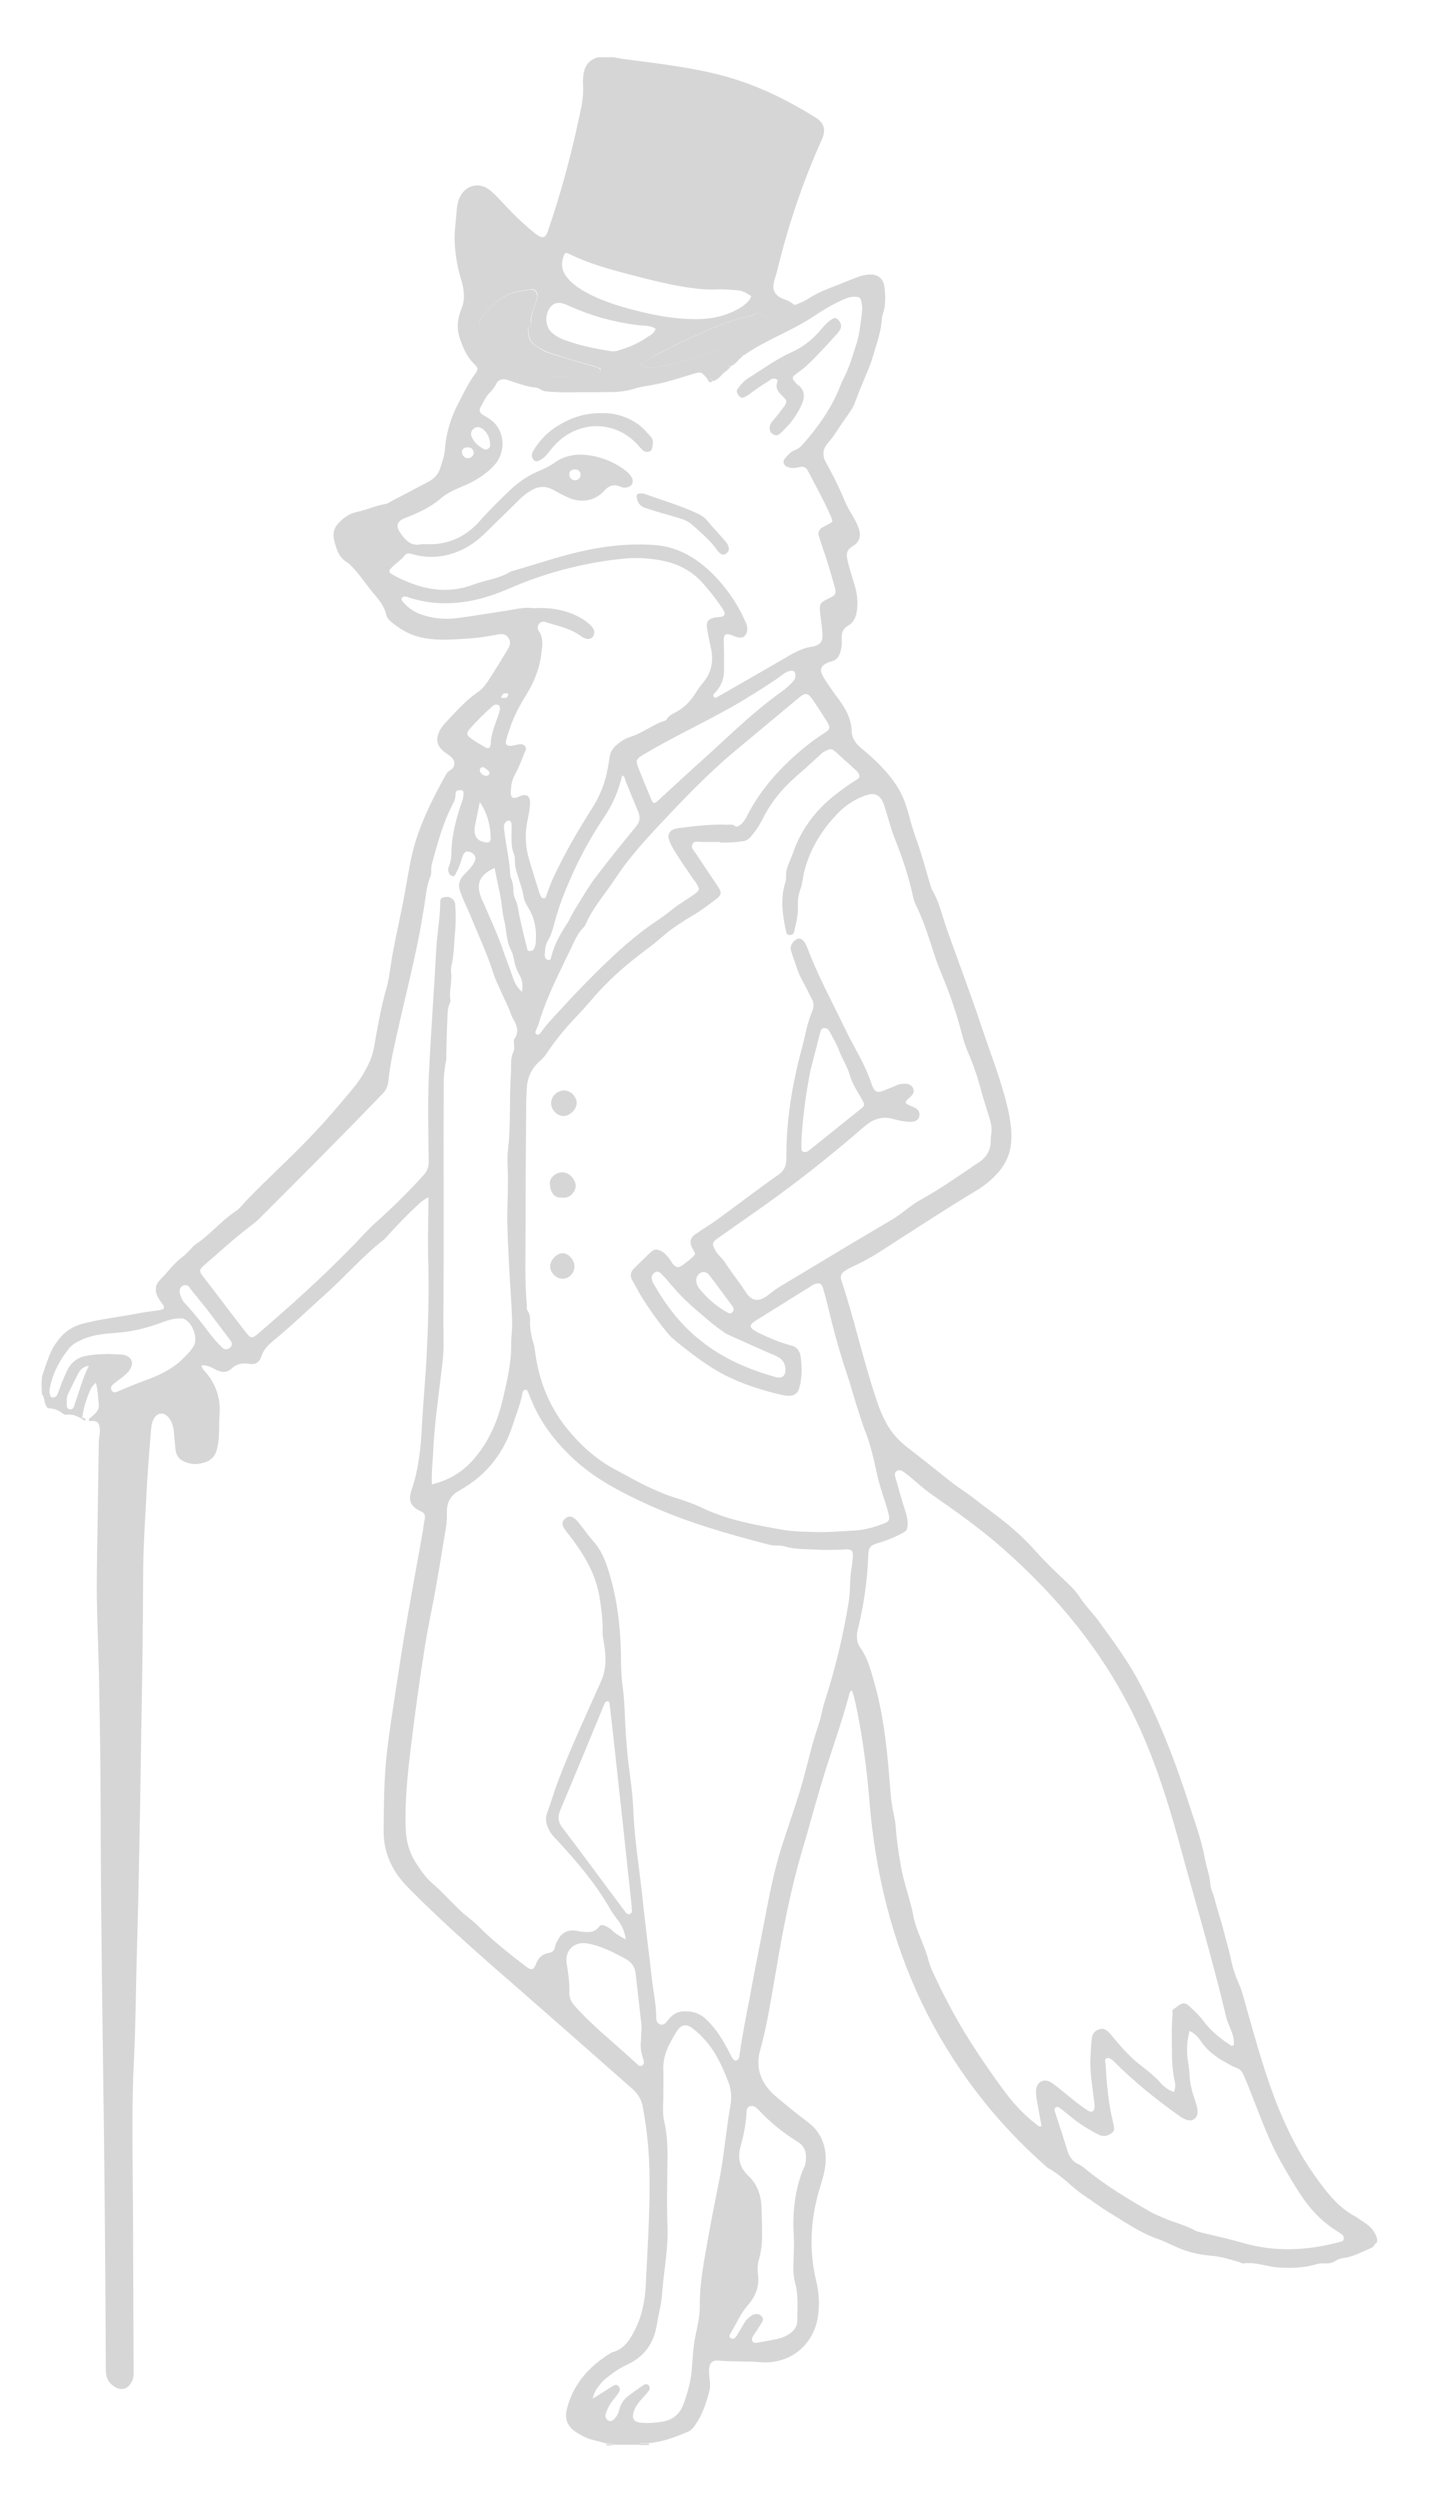 <svg version="1.1" id="Layer_1" xmlns="http://www.w3.org/2000/svg" xmlns:xlink="http://www.w3.org/1999/xlink" x="0px" y="0px" viewBox="0 0 449.2 781.8" style="enable-background:new 0 0 449.2 781.8;" xml:space="preserve">
<style type="text/css">
	.st0{fill:#D6D6D6;}
</style>
<g>
	<path class="st0" d="M25.7,443.7c-1.5-0.8-3.1-1.6-4.9-1.3c-0.3,0.1-0.8-0.1-1.1-0.3c-1.3-1.1-2.7-1.6-4.3-1.7
		c-0.8,0-0.9-0.7-1.2-1.3c-0.4-1-0.3-2.2-1.1-3.1c-0.1-1.9-0.2-3.9,0.1-5.8c0.6-1.8,1.2-3.6,1.9-5.4c0.6-1.7,1.4-3.4,2.5-4.9
		c2-3,4.8-5.1,8.4-6c5-1.3,10-1.9,15.1-2.8c2.9-0.6,5.8-1,8.7-1.4c1.7-0.3,1.9-0.7,0.9-2.1c-0.4-0.5-0.8-1-1.1-1.6
		c-1.2-2-1.2-4.1,0.4-5.7c2.5-2.5,4.5-5.4,7.4-7.5c0.6-0.4,1-1,1.6-1.5c0.7-0.7,1.4-1.6,2.2-2.2c4.6-3,8-7.4,12.5-10.3
		c1.2-0.8,2.2-2.1,3.2-3.2c6.7-7,13.9-13.4,20.6-20.5c4.5-4.7,8.7-9.6,12.8-14.6c2.3-2.7,4.1-5.7,5.5-8.9c1.1-2.6,1.4-5.4,1.9-8.1
		c0.9-4.9,1.8-9.7,3.2-14.5c0.6-2.1,0.9-4.2,1.2-6.3c1.2-8.2,3.3-16.3,4.7-24.4c0.9-5.1,1.7-10.3,3.2-15.2
		c2.3-7.4,5.8-14.2,9.5-20.9c0.3-0.5,0.6-0.9,1.1-1.2c1.8-0.9,2.1-2.9,0.5-4.3c-0.8-0.7-1.7-1.2-2.5-1.9c-1.9-1.7-2.3-3.4-1.3-5.8
		c0.4-1,1-1.8,1.7-2.6c3.4-3.6,6.6-7.4,10.8-10.2c1.5-1.1,2.5-2.7,3.5-4.2c1.8-2.8,3.5-5.6,5.2-8.4c0.2-0.3,0.3-0.6,0.5-0.8
		c0.6-1.1,0.8-2.3,0-3.4c-0.8-1.2-2-1.2-3.2-1c-3.1,0.6-6.3,1.1-9.5,1.3c-5.2,0.3-10.3,0.8-15.5-0.6c-3.3-0.9-6-2.6-8.5-4.7
		c-0.6-0.5-1.2-1.2-1.4-1.9c-0.6-2.8-2.3-4.9-4.1-7c-2.4-2.8-4.4-6.1-7.1-8.7c-0.3-0.3-0.5-0.6-0.9-0.8c-2.8-1.6-3.6-4.3-4.3-7.2
		c-0.5-2,0-3.7,1.3-5.1c1.6-1.8,3.5-3.1,5.8-3.6c3-0.6,5.9-2,9-2.5c0.6-0.1,1.2-0.5,1.7-0.8c3.9-2,7.8-4.1,11.6-6.1
		c2-1,3.3-2.5,3.9-4.6c0.6-1.9,1.3-3.8,1.4-5.8c0.4-5.3,2-10.2,4.5-14.8c1.5-3,3-6,5-8.7c0.9-1.3,0.9-1.8-0.3-2.9
		c-2.2-2.1-3.4-4.8-4.4-7.6c-1.2-3.2-1-6.5,0.3-9.6c1.4-3.3,0.8-6.6-0.2-9.8c-1.2-4-1.8-8.1-1.9-12.3c0-3.1,0.5-6.2,0.7-9.3
		c0.1-0.9,0.3-1.7,0.5-2.6c1.7-5,6.8-6.3,10.6-2.6c2.3,2.1,4.3,4.5,6.5,6.7c2,2,4.2,4,6.4,5.8c0.4,0.4,0.9,0.7,1.3,1
		c1.6,1,2.5,0.7,3.1-1.1c1-2.9,2-5.9,2.9-8.9c3.1-10,5.6-20.1,7.7-30.4c0.4-2.1,0.6-4.3,0.5-6.4c0-0.7-0.1-1.4,0-2.2
		c0.1-3.2,1.3-5.8,4.7-6.7c1.6,0,3.2,0,4.8,0c4.7,0.9,9.5,1.3,14.2,2c8.4,1.2,16.7,2.5,24.8,5.2c8.6,2.8,16.6,6.9,24.3,11.7
		c2.7,1.7,3.2,3.9,1.9,6.8c-5.9,13.1-10.5,26.7-13.9,40.7c-0.3,1.3-0.8,2.6-1.1,3.9c-0.6,2.4,0.3,4.1,2.5,5.1
		c1.2,0.5,2.4,0.8,3.4,1.7c0.5,0.5,1.1,0.3,1.6,0c1.2-0.5,2.4-1,3.4-1.7c3.7-2.4,7.8-3.6,11.8-5.3c2.1-0.8,4.1-1.8,6.4-2.1
		c3.2-0.4,5.2,1,5.5,4.1c0.3,2.7,0.4,5.4-0.5,8.1c-0.1,0.4-0.3,0.8-0.3,1.1c-0.2,4.5-1.8,8.6-3,12.8c-0.7,2.4-1.8,4.6-2.7,6.9
		c-1,2.4-2,4.9-2.9,7.3c-0.7,1.7-1.8,3.2-2.9,4.7c-1.8,2.5-3.3,5.3-5.4,7.6c-1.6,1.9-1.9,3.8-0.6,6.2c2.3,4,4.3,8.2,6.1,12.5
		c0.8,1.9,2,3.6,3,5.5c0.4,0.7,0.7,1.4,1,2.2c1,2.6,0.5,4.6-1.9,6c-1.6,1-1.9,2-1.6,3.8c0.6,2.9,1.6,5.7,2.4,8.5
		c0.7,2.4,1,4.8,0.7,7.3c-0.2,2.2-0.9,4.1-2.9,5.2c-1.6,1-2,2.3-1.9,4.1c0.1,1.4,0,2.7-0.4,4c-0.4,1.5-1.2,2.6-2.7,3
		c-0.2,0.1-0.5,0.1-0.7,0.2c-2.9,1.1-3.4,2.4-1.7,5.1c1.5,2.4,3.1,4.6,4.8,6.9c2.1,2.9,3.7,5.9,3.8,9.6c0.1,2.4,1.4,4.1,3.3,5.6
		c4.3,3.6,8.3,7.4,11.3,12.3c2,3.3,2.9,6.9,3.9,10.5c0.4,1.6,1,3.2,1.5,4.8c1.9,5.1,3.2,10.3,4.8,15.5c0.1,0.3,0.2,0.6,0.3,0.9
		c2.4,3.9,3.3,8.5,4.8,12.7c3.6,10,7.3,19.9,10.7,30c2.9,8.8,6.4,17.4,8.4,26.4c0.7,3.3,1.2,6.6,0.9,10c-0.3,3.6-1.7,6.6-4,9.3
		c-2.1,2.4-4.5,4.3-7.2,5.9c-10.3,6.2-20.4,12.9-30.6,19.4c-2.4,1.5-5,2.9-7.6,4.1c-0.9,0.4-1.9,0.9-2.7,1.5c-1.1,0.7-1.4,1.6-1,2.9
		c4,12,6.7,24.5,10.7,36.5c0.9,2.9,2,5.7,3.5,8.4c1.7,3,4,5.5,6.8,7.6c4.3,3.3,8.5,6.7,12.8,10.1c2.7,2.2,5.8,4,8.5,6.2
		c2.6,2.1,5.4,4,8,6.1c3.7,2.9,7.2,6.1,10.3,9.6c3.3,3.7,6.9,7.1,10.5,10.5c1.4,1.3,2.7,2.8,3.7,4.4c1.8,2.7,4.2,5,6.1,7.7
		c4.6,6.3,9.2,12.6,12.8,19.6c3.8,7.2,7,14.7,9.9,22.3c1.7,4.5,3.3,9.1,4.8,13.7c1.9,6,4.2,11.9,5.3,18.1c0.5,2.7,1.5,5.2,1.7,7.9
		c0.1,1.6,0.9,3,1.3,4.6c0.9,3.5,2.1,7,3,10.5c0.6,2.5,1.4,4.9,1.9,7.4c0.6,2.9,1.4,5.8,2.6,8.4c1.2,2.7,1.8,5.4,2.6,8.2
		c3,10.5,5.9,21.1,10,31.2c3,7.3,6.5,14.2,11.1,20.7c3.6,5.1,7.3,10.1,13,13.1c0.6,0.3,1,0.7,1.6,1.1c2.3,1.4,4.4,3,5.1,5.9
		c0,0.3,0,0.6,0,1c-0.8,0.3-0.9,1.3-1.7,1.7c-2.2,0.9-4.4,2.1-6.8,2.8c-1.5,0.4-3.2,0.4-4.5,1.3c-1.1,0.7-2.2,0.9-3.4,0.8
		c-0.8-0.1-1.6,0-2.4,0.2c-3.9,1.2-7.8,1.3-11.8,1.1c-3.7-0.2-7.3-1.8-11.1-1.3c-0.4,0.1-0.9-0.2-1.4-0.4c-2.9-0.8-5.8-1.8-8.8-2
		c-3.7-0.3-7.2-1.1-10.6-2.6c-1.9-0.8-3.8-1.8-5.7-2.5c-5.7-1.9-10.5-5.3-15.6-8.4c-2.7-1.6-5.1-3.5-7.7-5.2
		c-4.1-2.7-7.2-6.5-11.6-8.8c-16.7-14.6-29.9-31.9-39.5-51.9c-9.4-19.8-14.4-40.7-16.2-62.4c-0.7-8.8-1.8-17.5-3.4-26.1
		c-0.6-3-1.1-6-2.1-8.9c-0.8,0.4-0.8,1-0.9,1.5c-2.6,9.6-6.1,19-8.9,28.5c-2,6.7-3.8,13.5-5.8,20.2c-3.6,12.2-6,24.7-8.1,37.2
		c-1.5,8.4-2.7,16.8-5,25.1c-1.6,5.7,0.3,10.5,4.8,14.4c3.3,2.8,6.6,5.5,10.1,8.1c3.6,2.7,5.4,6.4,5.6,10.9c0.1,3.1-0.7,6-1.6,8.9
		c-3.1,9.8-3.8,19.7-1.4,29.8c0.9,3.6,1.1,7.3,0.6,10.9c-1.2,9.2-8.8,15.3-17.9,14.6c-4.4-0.4-8.8-0.1-13.2-0.5
		c-2-0.2-2.9,0.8-3,2.9c0,1,0.1,2.1,0.2,3.1c0.1,1,0.2,2.1,0,3.1c-1,3.9-2.2,7.7-4.5,11c-0.6,0.9-1.3,1.7-2.2,2.1
		c-4,1.7-8,3.2-12.3,3.6c-1.1,0.2-2.3-0.4-3.2,0.5c-2.4,0-4.8,0-7.2,0c-1,0.1-1.9-0.6-2.9-0.4c-1.4-0.4-2.8-0.7-4.2-1.1
		c-1.7-0.4-3.3-1.2-4.8-2.1c-3.5-2.2-4.3-4.6-3.1-8.6c2.2-7.4,7.1-12.6,13.5-16.5c0.1-0.1,0.3-0.2,0.4-0.2c3.9-1,5.7-4.2,7.3-7.4
		c2.1-4.3,3-9,3.2-13.7c0.6-12.5,1.5-24.9,1.1-37.4c-0.2-6.1-0.9-12.1-2-18.1c-0.4-2.3-1.5-4.2-3.2-5.7c-11.3-10-22.7-20-34-29.9
		c-12.4-10.8-24.9-21.6-36.4-33.3c-4.8-4.9-7.6-10.7-7.5-17.8c0.1-8.3,0.1-16.6,1.1-24.9c0.7-5.9,1.6-11.7,2.5-17.6
		c1.3-8.5,2.6-17.1,4.1-25.5c1.5-8.6,3.1-17.1,4.6-25.7c0.2-1.3,0.3-2.5,0.6-3.8c0.2-1.1-0.3-1.8-1.3-2.2c-3.1-1.5-4-3.2-2.9-6.5
		c2.3-6.7,3-13.7,3.3-20.7c0.4-6.8,1-13.5,1.4-20.3c0.5-9.6,0.8-19.2,0.6-28.8c-0.2-6.2-0.1-12.3,0-18.5c0-1,0-2,0-3.4
		c-1.4,0.7-2.4,1.5-3.3,2.4c-3.4,3.1-6.6,6.5-9.7,9.9c-0.2,0.2-0.4,0.5-0.6,0.7c-6.4,4.9-11.8,11.1-17.7,16.5
		c-5.9,5.3-11.6,10.8-17.7,15.8c-1.4,1.2-2.6,2.5-3.2,4.4c-0.6,1.9-1.8,2.7-3.9,2.4c-2.1-0.3-3.8-0.1-5.5,1.5
		c-1.5,1.4-3.4,1.2-5.1,0.2c-1.3-0.7-2.7-1.4-4.3-1.2c0.2,1.1,1,1.7,1.6,2.4c3,3.7,4.4,7.9,4.1,12.7c-0.3,3.5,0.1,7-0.7,10.5
		c-0.6,2.7-1.7,4.4-5.5,5.1c-1.5,0.3-3,0.1-4.5-0.5c-1.9-0.7-2.9-2-3.1-3.9c-0.2-1.7-0.3-3.5-0.5-5.3c-0.1-1.6-0.5-3.2-1.5-4.5
		c-1.5-2.1-3.8-1.9-4.9,0.4c-0.6,1.2-0.7,2.5-0.8,3.7c-0.5,6.6-1.1,13.2-1.4,19.9c-0.4,7.5-0.9,15-1,22.5c-0.1,11-0.1,21.9-0.3,32.9
		c-0.5,28.3-0.8,56.6-1.6,84.9c-0.4,12.1-0.4,24.3-1,36.4c-0.8,15.5-0.4,31-0.3,46.5c0.1,16.9,0.1,33.9,0.2,50.8
		c0,1.2,0,2.4-0.7,3.5c-1.3,2.4-3.6,2.7-5.8,1c-1.7-1.3-2.2-2.9-2.2-5c-0.1-25.1-0.3-50.2-0.6-75.3c-0.4-31.1-0.9-62.2-1-93.3
		c0-15.5-0.2-31-0.5-46.5c-0.2-11.6-0.9-23.2-0.7-34.8c0.2-13.3,0.4-26.7,0.6-40c0-1.5,0.5-3,0.3-4.5c-0.2-1.9-0.9-2.4-3.1-2.2
		c-0.5-0.4-0.4-0.6,0.1-1c1.3-1.1,2.9-2.2,2.7-4.2c-0.2-2.2-0.3-4.4-0.9-6.8c-0.9,0.7-1.4,1.5-1.8,2.3C27,437.6,26,440.5,25.7,443.7
		z M221.2,118.4c-1.8-2.2-1.9-2.2-4.6-1.4c-4,1.2-7.9,2.5-12,3.3c-2.1,0.4-4.3,0.6-6.3,1.3c-2.3,0.7-4.7,1-7.1,1
		c-4.6,0.1-9.1,0-13.7,0.1c-2.2,0-4.5-0.1-6.7-0.3c-1.3-0.1-2.1-1.1-3.2-1.2c-2.3-0.2-4.4-0.9-6.5-1.6c-0.9-0.3-1.8-0.6-2.7-0.9
		c-1.4-0.3-2.6,0.1-3.2,1.4c-0.6,1.2-1.4,2.1-2.3,3c-1.1,1.3-1.8,2.8-2.6,4.3c-0.5,1-0.2,1.7,0.7,2.3c0.9,0.6,2,1.1,2.8,1.8
		c4.2,3.3,4.5,9.9,0.9,13.9c-2.9,3.2-6.5,5.3-10.5,6.9c-2.4,1-4.7,2.1-6.6,3.8c-3.2,2.7-7,4.4-10.9,5.9c-2.5,1-3,2.4-1.5,4.6
		c1.6,2.3,3.3,4.3,6.6,3.6c0.5-0.1,1.1,0,1.7,0c6.7,0.2,12.2-2.3,16.7-7.4c2.9-3.3,6.1-6.4,9.2-9.4c2.5-2.4,5.3-4.4,8.5-5.8
		c2-0.9,3.9-1.7,5.7-3c2.7-1.9,5.8-2.6,9.1-2.4c4.7,0.4,9,2,12.8,4.8c0.8,0.6,1.6,1.4,2.1,2.3c0.8,1.4,0.1,2.8-1.4,3.1
		c-0.7,0.2-1.5,0.1-2.1-0.2c-2.1-0.9-3.6-0.4-5.1,1.3c-2.8,3.1-7.1,3.9-11,2.2c-1.7-0.7-3.3-1.6-4.9-2.5c-2.4-1.3-4.7-1.2-7,0.2
		c-1.5,0.9-2.9,2-4.1,3.3c-3.4,3.3-6.7,6.6-10.1,9.9c-2.5,2.4-5.2,4.5-8.5,5.8c-4.8,2-9.7,2.3-14.7,0.8c-0.8-0.2-1.5-0.2-2,0.4
		c-1.2,1.5-2.9,2.6-4.2,3.9c-1,1-0.9,1.5,0.3,2.2c1.9,1.1,4,2,6.1,2.8c6.4,2.4,12.8,2.7,19.2,0.3c3.9-1.5,8.1-1.8,11.7-4.1
		c7.1-2,14-4.4,21.2-6.1c7.7-1.8,15.4-2.7,23.3-2.2c8.8,0.5,15.5,5.3,21,11.6c3.3,3.8,6,8,8,12.7c0.6,1.3,0.7,2.6-0.1,3.9
		c-0.7,1-2,1-3.7,0.3c-0.1-0.1-0.3-0.1-0.4-0.2c-2.1-0.8-2.8-0.4-2.7,1.9c0.1,3,0.1,5.9,0.1,8.9c0,2.6-0.8,4.8-2.5,6.8
		c-0.4,0.4-1.2,0.9-0.7,1.6c0.5,0.7,1.1,0,1.7-0.3c0.1-0.1,0.3-0.2,0.4-0.2c6.4-3.7,12.7-7.3,19.1-11c3.1-1.8,6.1-3.8,9.8-4.2
		c0.3,0,0.6-0.2,0.9-0.3c1.5-0.5,2.1-1.5,2.1-3.1c-0.1-2.2-0.4-4.4-0.7-6.7c-0.4-3.2-0.2-3.6,2.7-5c2.2-1,2.4-1.5,1.7-3.9
		c-1.1-3.9-2.2-7.8-3.6-11.7c-0.4-1.2-0.8-2.4-1.2-3.7c-0.4-1.2-0.1-2.2,1.1-2.9c0.6-0.3,1.1-0.6,1.7-0.9c1.6-0.8,1.6-0.8,0.9-2.5
		c-2.1-4.9-4.8-9.6-7.2-14.3c-0.6-1.2-1.6-1.4-2.8-1.1c-1.1,0.3-2.2,0.4-3.3,0c-1.5-0.4-2-1.8-0.9-2.9c0.8-0.9,1.6-2,2.9-2.4
		c1-0.4,1.8-1,2.5-1.8c4.9-5.6,9.2-11.6,11.9-18.7c0.3-0.8,0.7-1.6,1.1-2.4c1.8-3.5,2.8-7.3,4-11c0.8-2.6,1-5.3,1.4-8
		c0.2-1.4,0.3-2.9,0-4.3c-0.3-1.6-0.7-1.8-2.3-1.8c-1.5,0-2.8,0.6-4.1,1.2c-3,1.4-5.9,3.1-8.7,5c-6.9,4.6-14.9,7.3-21.7,12.1
		c-1-0.1-1.6,0.2-1.5,1.3c-0.7,0.8-1.4,1.5-2.3,2c-1.9,0.2-2.1,0.4-2.5,2.2c-1,1-1.9,2.2-3.3,2.6C222.5,118.6,222,118.2,221.2,118.4
		z M225.1,263.5c0-0.1,0-0.1,0-0.2c-1.8,0-3.7,0-5.5,0c-1.1,0-2.4-0.5-3,0.7c-0.6,1.1,0.4,1.9,1,2.8c2.2,3.3,4.4,6.6,6.7,10
		c1.6,2.4,1.6,3-0.7,4.7c-2.3,1.7-4.6,3.5-7.1,4.9c-1.7,1-3.4,2.1-5,3.2c-3.2,2.1-5.9,4.9-9,7.1c-5.4,4-10.5,8.3-15.1,13.3
		c-2.3,2.5-4.4,5.1-6.7,7.5c-3.6,3.7-6.8,7.6-9.7,11.9c-0.5,0.8-1.1,1.5-1.9,2.2c-2.6,2.2-4.1,5.1-4.3,8.5c-0.1,1.7-0.2,3.4-0.2,5
		c-0.1,13.2-0.2,26.4-0.2,39.6c0,7.8-0.3,15.7,0.4,23.5c0,0.6-0.1,1.3,0.2,1.6c1,1.4,0.8,2.9,0.8,4.4c0.1,1.9,0.4,3.8,1,5.6
		c0.3,0.8,0.4,1.5,0.5,2.3c1.1,9,4.1,17.1,9.8,24.3c4.5,5.6,9.6,10.2,16,13.5c3.1,1.6,6.1,3.4,9.3,4.9c2.6,1.2,5.2,2.4,8,3.3
		c3.2,1,6.5,2.1,9.6,3.6c7.9,3.7,16.4,5.2,24.9,6.7c3.5,0.6,7.1,0.6,10.7,0.7c4,0.1,8-0.3,12-0.5c3.2-0.2,6.1-1.1,9-2.2
		c1.5-0.6,1.8-1.2,1.4-2.8c-0.3-1.4-0.8-2.8-1.2-4.1c-0.9-2.9-1.9-5.8-2.5-8.7c-1-4.6-2-9.2-3.8-13.6c-0.8-2.1-1.4-4.2-2.1-6.3
		c-1.2-3.5-2.1-7.2-3.3-10.7c-2.5-7.4-4.5-14.8-6.3-22.4c-0.4-1.7-0.9-3.4-1.4-5.1c-0.4-1.3-1.1-1.6-2.4-1.2
		c-0.4,0.1-0.9,0.4-1.3,0.7c-5.6,3.5-11.1,6.9-16.7,10.4c-0.5,0.3-1.1,0.7-1.6,1.1c-0.8,0.7-0.7,1.4,0.1,2c0.5,0.4,1.1,0.7,1.6,1
		c3.3,1.6,6.7,3.1,10.2,4c1.9,0.4,2.8,1.7,3.1,3.2c0.5,3.4,0.6,6.9-0.4,10.2c-0.5,1.7-1.6,2.4-3.4,2.4c-0.7,0-1.4-0.2-2.1-0.3
		c-6.1-1.4-12-3.3-17.6-6.1c-5.5-2.8-10.2-6.5-15-10.3c-0.9-0.8-2-1.6-2.8-2.6c-2.9-3.5-5.6-7.2-8-11c-1.2-1.9-2.2-3.9-3.3-5.8
		c-0.8-1.4-0.6-2.6,0.5-3.7c1.6-1.6,3.2-3.2,4.8-4.7c1.5-1.5,2.4-1.6,4.2-0.5c0.8,0.5,1.4,1.3,2,2c0.4,0.6,0.8,1.2,1.2,1.8
		c1,1.1,1.7,1.3,2.9,0.4c1-0.7,1.9-1.4,2.8-2.2c1.5-1.3,1.5-1.3,0.4-3.1c-1-1.8-0.7-3.4,1-4.5c2.3-1.6,4.7-3,7-4.7
		c6.2-4.5,12.4-9.3,18.7-13.7c2.1-1.4,2.7-3,2.7-5.4c-0.1-9.2,1.1-18.3,3.1-27.3c0.8-3.8,2-7.6,2.8-11.4c0.5-2.4,1.2-4.8,2.1-7
		c0.6-1.4,0.7-2.6,0-3.9c-1-1.9-1.9-3.9-3-5.8c-1.6-2.9-2.4-6.1-3.5-9.2c-0.6-1.5,0.4-3.2,1.9-3.9c1-0.4,2,0.3,2.8,2
		c0.1,0.1,0.1,0.3,0.2,0.4c3.3,8.9,7.9,17.3,12,25.8c2.8,5.9,6.5,11.4,8.4,17.7c0,0.1,0.1,0.1,0.1,0.2c0.9,1.8,1.5,2.1,3.4,1.4
		c1.5-0.6,3-1.2,4.4-1.8c0.8-0.4,1.7-0.4,2.6-0.4c1.1,0.1,2,0.5,2.4,1.6c0.4,1.1-0.2,1.8-0.9,2.5c-2.1,1.8-2,2,0.5,3
		c1.7,0.6,2.5,1.6,2.3,2.9c-0.2,1.4-1.3,2-3.3,1.9c-1.7-0.1-3.3-0.4-4.9-0.9c-2.9-0.8-5.5-0.2-7.9,1.5c-0.8,0.6-1.5,1.2-2.2,1.8
		c-9.7,8.4-19.7,16.3-30.1,23.7c-4.8,3.4-9.7,6.8-14.5,10.2c-2,1.4-2.1,1.9-0.8,4.1c0.7,1.3,1.9,2.1,2.7,3.3
		c2.1,3.3,4.6,6.3,6.7,9.6c1.8,2.8,4,3.1,6.7,1.1c1.2-0.9,2.4-1.9,3.7-2.7c6.8-4.1,13.5-8.1,20.3-12.2c5-3,10-5.9,15-8.9
		c3.1-1.8,5.7-4.4,8.8-6.1c6.5-3.6,12.4-7.8,18.5-11.9c2.4-1.6,3.7-3.9,3.6-6.8c0-0.7,0.1-1.4,0.2-2.1c0.2-1.5,0-2.9-0.4-4.3
		c-0.9-3-1.9-5.9-2.7-8.9c-1.1-4.1-2.4-8.1-4.1-12c-0.9-2.1-1.6-4.2-2.1-6.3c-1.2-4.6-2.6-9-4.3-13.5c-1.4-3.7-3.1-7.4-4.3-11.2
		c-1.7-5.3-3.4-10.7-5.9-15.7c-0.3-0.6-0.4-1.2-0.6-1.8c-1.3-6.1-3.2-12-5.5-17.8c-1.5-3.6-2.4-7.4-3.6-11.1c-1.1-3.2-2.7-4.3-6-3.1
		c-3,1.1-5.6,2.7-7.9,4.9c-5.4,5.4-9.4,11.7-11.2,19.2c-0.4,1.7-0.5,3.5-1.1,5.1c-0.7,1.9-0.9,3.7-0.8,5.6c0.1,2.7-0.6,5.2-1.2,7.8
		c-0.2,0.8-0.7,1-1.4,1c-0.7,0-0.9-0.4-1.1-1c-1.1-5.2-1.9-10.4-0.2-15.6c0.2-0.5,0.2-1.1,0.2-1.7c-0.1-1.4,0.3-2.7,0.8-4
		c0.5-1.3,1.1-2.5,1.5-3.8c2.5-7,6.8-12.7,12.6-17.4c2.3-1.8,4.7-3.6,7.2-5.1c1.1-0.6,1-1.3,0.4-2.2c-0.3-0.4-0.7-0.8-1.2-1.2
		c-1.8-1.7-3.7-3.3-5.5-5c-1.6-1.4-1.7-1.4-3.6-0.5c-0.7,0.3-1.2,0.8-1.7,1.3c-2.6,2.4-5.2,4.7-7.8,7c-4.2,3.7-7.6,8-10.1,13
		c-1,2-2.2,3.8-3.7,5.5c-0.8,0.9-1.7,1.4-2.9,1.4C229.7,263.5,227.4,263.5,225.1,263.5z M195.8,606.5c-0.4-2.2-1-3.8-2-5.3
		c-1.1-1.5-2.2-2.9-3.1-4.5c-4.5-7.8-10.3-14.6-16.4-21.2c-0.9-0.9-1.8-1.8-2.4-3c-1-1.8-1.5-3.6-0.7-5.7c1.1-3,2-6.1,3.1-9.1
		c4.1-10.9,9-21.3,13.7-31.9c1.8-4,1.6-8,0.9-12.1c-0.2-1.1-0.4-2.2-0.4-3.3c0.1-3.8-0.4-7.5-1-11.2c-0.6-3.5-1.8-6.8-3.4-9.9
		c-1.9-3.7-4.3-7.1-6.9-10.3c-1.6-2-1.6-3.2-0.3-4.2c1.2-1,2.5-0.6,4,1.2c1.7,2.1,3.1,4.2,4.9,6.2c2.1,2.4,3.3,5.2,4.3,8.2
		c2.7,8.2,3.8,16.6,4.1,25.2c0.1,4,0,8,0.6,12c0.3,2.4,0.5,4.8,0.6,7.2c0.2,5.3,0.5,10.5,1.1,15.8c0.6,5.1,1.4,10.1,1.6,15.2
		c0.3,8.7,1.7,17.3,2.7,26c0.9,9,2.1,17.9,3.1,26.9c0.5,4.2,1.4,8.4,1.4,12.6c0,0.9,0.5,1.5,1.3,1.8c0.8,0.2,1.4-0.2,1.9-0.8
		c0.3-0.4,0.6-0.8,0.9-1.1c1.1-1.3,2.5-2.1,4.1-2.2c2.6-0.2,5.1,0.4,7.1,2.2c3.3,3,5.6,6.8,7.6,10.7c0.3,0.6,0.6,1.3,1,1.9
		c0.7,0.9,1.7,0.7,2-0.4c0.1-0.4,0.1-0.8,0.2-1.2c0.8-5.8,2-11.7,3.1-17.4c1.1-6.1,2.3-12.2,3.5-18.3c1.9-9.5,3.4-19,6.3-28.3
		c1.8-5.7,3.8-11.4,5.6-17.1c2.3-7.2,3.7-14.7,6.2-21.9c0.8-2.3,1.1-4.8,1.9-7.2c3.3-10.2,5.8-20.6,7.5-31.2c0.6-3.5,0.2-7,0.9-10.5
		c0.2-1.2,0.3-2.4,0.4-3.6c0-1.9-0.4-2.2-2.3-2.2c-0.4,0-0.8,0.1-1.2,0.1c-2.5,0-5.1,0.2-7.6,0c-3.4-0.2-6.8,0-10.2-1
		c-1.5-0.5-3.2-0.1-4.7-0.5c-13.2-3.4-26.2-7.1-38.6-12.8c-7.4-3.4-14.6-7.1-20.9-12.4c-6.6-5.7-11.9-12.2-15.2-20.3
		c-0.3-0.7-0.5-1.3-0.8-2c-0.2-0.4-0.3-1-0.9-1c-0.7,0-0.9,0.7-1,1.2c-0.6,3.4-2,6.6-3,9.8c-2.9,9-8.4,15.9-16.7,20.5
		c-2.7,1.5-3.9,3.6-3.9,6.6c0,1.7,0,3.4-0.3,5c-1.1,6.7-2.2,13.4-3.4,20.1c-1,5.5-2.2,11-3.1,16.5c-1.7,10.7-3.2,21.5-4.5,32.3
		c-1,8.3-1.9,16.7-1.6,25.1c0.1,4.1,1.2,7.9,3.5,11.3c1.4,2.1,2.9,4.3,4.8,5.9c3,2.6,5.6,5.5,8.4,8.2c1.9,1.9,4.1,3.3,6,5.2
		c4.6,4.7,9.8,8.7,15,12.7c1.7,1.3,2.3,1.1,3.1-0.9c0.7-1.9,2-3.1,4-3.4c1.1-0.2,1.7-0.7,1.9-1.8c0.1-0.7,0.4-1.4,0.8-2
		c1.2-2.6,3.3-3.6,6.1-3.1c0.6,0.1,1.3,0.3,1.9,0.3c1.9,0.2,3.7,0.2,5-1.6c0.4-0.6,0.9-0.5,1.5-0.4c0.8,0.2,1.4,0.7,2.1,1.1
		C192,604.3,193.6,605.4,195.8,606.5z M367.2,654.2c0.6-1.3,0.5-2.5,0.2-3.6c-0.6-2.9-0.8-5.9-0.8-8.8c0-3.9-0.2-7.8,0.2-11.7
		c0.1-0.7-0.4-1.4,0.4-1.9c0.7-0.4,1.3-1,2-1.4c1.2-0.7,2.2-0.1,3,0.7c1.4,1.4,2.9,2.7,4.1,4.3c2.2,3,5,5.4,8.1,7.4
		c0.4,0.3,0.8,0.8,1.5,0.4c0.3-1.6-0.2-3.2-0.8-4.7c-0.5-1.3-1.2-2.7-1.5-4c-4.4-18.6-9.9-36.8-14.9-55.3c-3.3-12-7-23.7-12.1-35
		c-9.9-21.9-24.6-40.2-42.6-56.1c-7.2-6.4-15-11.9-22.9-17.4c-2.8-2-5.2-4.4-8-6.5c-0.8-0.6-1.7-1.2-2.6-0.6
		c-0.9,0.6-0.5,1.7-0.3,2.4c0.7,2.4,1.4,4.9,2.1,7.3c0.7,2.4,1.8,4.7,1.6,7.4c-0.1,1-0.3,1.6-1.2,2.1c-2.5,1.4-5.2,2.5-7.9,3.3
		c-2.6,0.8-3.1,1.3-3.2,4c-0.3,7.9-1.4,15.6-3.3,23.2c-0.5,2.1-0.3,4,0.9,5.7c2.2,3.1,3.1,6.6,4.1,10.1c2.8,9.6,4,19.4,4.8,29.3
		c0.4,4.2,0.5,8.5,1.5,12.6c0.3,1.3,0.5,2.7,0.6,4c0.3,4.1,0.9,8.1,1.6,12.1c0.9,5.3,2.9,10.3,3.9,15.6c0.9,4.8,3.5,9.1,4.7,13.8
		c0.5,1.8,1.2,3.5,2,5.1c3.3,7,6.9,13.8,11.1,20.4c3.5,5.5,7.2,10.9,11.1,16.1c2.8,3.7,6,7.1,9.7,9.9c0.4,0.3,0.7,0.9,1.5,0.4
		c-0.5-2.5-0.9-5.1-1.4-7.7c-0.2-1.2-0.4-2.4-0.3-3.6c0.3-2.5,2.4-3.6,4.5-2.4c0.7,0.4,1.3,0.9,2,1.4c1.9,1.5,3.8,3.1,5.8,4.7
		c1.3,1,2.5,1.9,3.9,2.8c1.3,0.8,2.1,0.2,2.1-1.3c0-0.7-0.1-1.4-0.2-2.1c-0.5-4.3-1.3-8.5-1.1-12.9c0.1-2,0.2-4,0.4-6
		c0.1-1.4,0.8-2.6,2.3-3.1c1.5-0.5,2.5,0.3,3.4,1.3c0.7,0.8,1.4,1.6,2,2.4c2.4,2.8,4.9,5.5,7.8,7.7c1.9,1.4,3.6,2.9,5.3,4.5
		C363.6,652.2,365.2,653.5,367.2,654.2z M135.1,464.2c5.4-1.3,9.7-4,13.1-7.9c4.7-5.4,7.5-11.9,9.1-18.8c1.3-5.7,2.7-11.3,2.6-17.2
		c0-2.4,0.4-4.8,0.3-7.2c-0.2-6.1-0.7-12.1-1-18.2c-0.2-5.2-0.6-10.4-0.5-15.5c0.1-4.8,0.3-9.6,0.1-14.4c-0.1-2.1-0.1-4.1,0.2-6.2
		c0.8-7.6,0.3-15.2,0.8-22.8c0.2-2.4-0.3-4.9,0.9-7.3c0.3-0.5,0.1-1.3,0.1-1.9c0-0.6-0.2-1.5,0.1-1.9c1.7-2.4,0.7-4.4-0.5-6.5
		c-0.5-0.8-0.7-1.8-1.1-2.7c-0.5-1.2-1.1-2.5-1.7-3.7c-1.2-2.8-2.6-5.4-3.5-8.3c-1.9-5.9-4.6-11.6-6.9-17.3c-1-2.4-2.2-4.7-3.1-7.2
		c-0.9-2.2-0.6-4,1.1-5.7c1.2-1.2,2.4-2.4,3.2-3.9c0.7-1.3,0.2-2.5-1.2-3.1c-1.3-0.5-1.9-0.2-2.5,1.3c-0.6,1.7-1,3.4-1.9,4.9
		c-0.3,0.6-0.5,1.6-1.5,1.2c-0.7-0.3-1.1-1.1-1.1-2c0-0.5,0.2-0.9,0.4-1.4c0.4-1.2,0.6-2.5,0.6-3.8c0.1-5.7,1.6-11.2,3.5-16.5
		c0.2-0.6,0.2-1.3,0.3-1.9c0-0.6,0-1.2-0.8-1.2c-0.8,0-1.7,0-1.7,1.2c0,1.3-0.4,2.4-1,3.4c-3,5.9-4.7,12.2-6.4,18.5
		c-0.2,0.7-0.2,1.4-0.2,2.1c0,0.6,0,1.3-0.3,1.9c-1.3,3.1-1.4,6.5-2,9.8c-0.6,3.4-1.1,6.7-1.8,10.1c-1.9,9.3-4.2,18.5-6.3,27.8
		c-1.2,5.4-2.5,10.8-3,16.2c-0.2,1.6-0.7,2.8-1.8,3.9C107,355.2,94.1,368.1,81.2,381c-0.9,0.9-1.8,1.6-2.7,2.3
		c-5.2,3.9-9.9,8.3-14.8,12.5c-1.4,1.2-1.4,1.8-0.3,3.2c4.5,5.8,8.9,11.7,13.4,17.5c1.6,2.1,2.1,2.2,4,0.5
		c9.9-8.5,19.6-17.2,28.7-26.5c2.6-2.6,5-5.4,7.7-7.9c5.3-4.7,10.4-9.7,15.2-15c1.3-1.4,1.8-2.9,1.7-4.7c-0.1-8.5-0.3-17,0-25.4
		c0.6-13.8,1.7-27.6,2.4-41.4c0.3-4.6,1.2-9.2,1.2-13.8c0-0.5-0.1-1.1,0.6-1.5c1.8-0.9,4,0.1,4.1,2.1c0.2,2.7,0.2,5.4,0,8.1
		c-0.4,3.7-0.3,7.5-1.2,11.1c-0.1,0.6-0.2,1.3-0.1,1.9c0.4,3-0.7,5.9-0.2,8.8c0.1,0.4-0.1,0.8-0.3,1.1c-0.4,1.1-0.6,2.3-0.6,3.5
		c-0.2,4.1-0.3,8.3-0.4,12.4c0,0.7,0.1,1.5-0.1,2.1c-0.5,2.4-0.7,4.7-0.7,7.1c-0.1,24,0.1,48-0.1,72c-0.1,4.8,0.3,9.6-0.2,14.4
		c-1,8.8-2.3,17.6-2.9,26.4C135.5,456.2,134.9,460,135.1,464.2z M166.9,190.2c4.6-0.3,8.9,0.3,12.9,2.1c2,0.9,3.8,2,5.3,3.6
		c1,1.1,1,2.5,0.3,3.3c-0.9,0.9-1.9,0.7-2.9,0.2c-0.3-0.1-0.6-0.3-0.8-0.5c-3.2-2.4-7.1-3.1-10.8-4.3c-0.8-0.3-1.6-0.3-2.2,0.4
		c-0.7,0.8-0.6,1.7-0.1,2.4c1.4,2,1.1,4.3,0.8,6.5c-0.5,4.8-2.2,9.3-4.8,13.4c-1.9,3.1-3.6,6.2-4.8,9.6c-0.5,1.4-1,2.8-1.4,4.3
		c-0.5,1.6,0.1,2.2,1.8,2c0.5-0.1,0.9-0.2,1.4-0.3c0.9-0.2,1.8-0.4,2.5,0.3c0.8,0.8,0.3,1.6-0.1,2.4c-0.9,2.2-1.7,4.5-2.9,6.6
		c-0.9,1.6-1.2,3.2-1.3,4.9c-0.2,2.4,0.5,2.9,2.6,2c0.1-0.1,0.3-0.1,0.4-0.2c1.9-0.7,3,0,3,2c0,1.9-0.4,3.8-0.8,5.7
		c-0.8,3.8-0.7,7.6,0.3,11.4c1,3.5,2.1,7,3.2,10.5c0.1,0.5,0.3,0.9,0.5,1.4c0.2,0.5,0.5,1.1,1.2,1c0.6-0.1,0.6-0.6,0.8-1.1
		c0.6-1.6,1.1-3.2,1.8-4.7c3.6-7.9,8-15.4,12.7-22.8c1.8-2.9,3.1-5.9,4-9.2c0.5-2.1,0.9-4.2,1.2-6.4c0.2-1.5,0.9-2.5,1.9-3.5
		c1.4-1.3,3-2.3,4.7-2.8c3.8-1.2,6.8-3.8,10.6-5c0.2-0.1,0.5-0.2,0.6-0.4c0.7-1.3,2-1.8,3.1-2.4c2.6-1.4,4.5-3.5,6-5.9
		c0.7-1.1,1.5-2.3,2.4-3.3c2.7-3.3,3.3-7,2.3-11.1c-0.4-1.9-0.8-3.8-1.1-5.6c-0.4-2.2,0.2-3.1,2.4-3.6c0.6-0.1,1.3-0.1,1.9-0.2
		c1.2-0.2,1.4-0.8,0.9-1.9c-0.2-0.5-0.6-1-0.9-1.4c-1.7-2.6-3.7-5-5.8-7.4c-2.7-3-6-5-9.8-6.2c-5.2-1.5-10.6-1.8-15.9-1.2
		c-11.6,1.3-22.9,4.2-33.7,8.8c-4.1,1.8-8.2,3.3-12.6,4.2c-6.6,1.3-13.2,1.2-19.6-0.9c-0.4-0.1-0.7-0.3-1.1-0.3
		c-0.5-0.1-1-0.1-1.3,0.4c-0.3,0.5,0.1,0.9,0.4,1.3c1.5,1.7,3.3,3,5.5,3.8c3.7,1.3,7.5,1.7,11.3,1.2c4.7-0.6,9.3-1.4,14-2.1
		C160.2,190.8,163.6,189.7,166.9,190.2z M372.1,635.1c-0.7,2.8-0.9,5.3-0.7,7.8c0.2,2.1,0.7,4.1,0.7,6.1c0.1,1.9,0.5,3.8,1,5.6
		c0.5,1.8,1.4,3.6,1.5,5.5c0.2,2.3-1.6,3.6-3.7,2.7c-0.7-0.3-1.4-0.7-2.1-1.2c-7.2-5.1-14-10.6-20.2-16.8c-0.3-0.3-0.6-0.6-0.9-0.8
		c-0.5-0.3-1-0.6-1.6-0.3c-0.6,0.3-0.4,1-0.3,1.5c0.4,6.4,0.9,12.7,2.5,19c0.5,2.1,0.2,2.6-1.7,3.5c-1.4,0.6-2.5,0.1-3.6-0.5
		c-2.3-1.2-4.6-2.6-6.7-4.2c-1.5-1.2-3-2.4-4.5-3.6c-0.5-0.4-0.9-0.7-1.5-0.4c-0.7,0.4-0.4,1.1-0.2,1.7c1.3,3.9,2.6,7.9,3.8,11.8
		c0.6,2,1.7,3.6,3.7,4.4c0.5,0.2,0.9,0.6,1.4,0.9c6.4,5.4,13.6,9.7,20.9,13.9c1.2,0.7,2.6,1.2,3.9,1.8c3.3,1.5,6.8,2.2,10,4
		c0.5,0.3,1.2,0.4,1.8,0.6c4.6,1.1,9.1,2.1,13.6,3.4c9.9,2.8,19.9,2.3,29.8-0.4c0.5-0.1,1.2-0.2,1.3-0.8c0.2-0.8-0.2-1.4-0.9-1.8
		c-0.6-0.4-1.2-0.9-1.8-1.2c-4.3-2.8-7.8-6.5-10.7-10.9c-2.2-3.3-4.2-6.8-6.2-10.3c-4.8-8.5-7.7-17.9-11.5-26.8
		c-0.5-1.2-1.2-2.2-2.3-2.6c-1.2-0.4-2.2-1-3.2-1.6c-3-1.6-5.8-3.6-7.8-6.4C375.1,637.5,374.1,636,372.1,635.1z M185.4,750.1
		c1.3-0.8,2.2-1.4,3.2-2c1-0.6,2-1.3,3-1.9c0.6-0.4,1.2-0.6,1.8-0.1c0.5,0.5,0.7,1.3,0.2,2c-0.5,0.8-1.1,1.6-1.7,2.3
		c-1.1,1.3-1.9,2.8-2.4,4.4c-0.3,0.9,0,1.6,0.7,2.1c0.8,0.5,1.5,0.1,2.1-0.6c0.7-0.8,1.2-1.7,1.4-2.7c0.4-1.7,1.3-3.1,2.6-4.2
		c1.6-1.2,3.2-2.3,4.9-3.5c0.6-0.4,1.2-0.5,1.7,0c0.5,0.6,0.4,1.2,0,1.8c-0.6,0.8-1.2,1.5-1.9,2.2c-1.2,1.3-2.3,2.7-2.8,4.4
		c-0.6,2,0.1,3.1,2.2,3.3c2.2,0.2,4.5,0.1,6.7-0.3c3.4-0.5,5.6-2.4,6.8-5.7c1-2.9,1.9-5.8,2.3-8.8c0.5-4.2,0.5-8.5,1.4-12.6
		c0.6-2.9,1.3-5.8,1.3-8.8c-0.1-7.7,1.5-15.1,2.8-22.6c1.1-6.2,2.4-12.4,3.6-18.6c1.3-7.2,1.9-14.6,3.2-21.8
		c0.4-2.3,0.3-4.6-0.5-6.9c-1.2-3.2-2.5-6.2-4.2-9.1c-1.8-3-4.1-5.7-6.9-7.9c-2.1-1.8-3.9-1.5-5.3,0.9c-0.7,1.1-1.3,2.2-1.9,3.3
		c-1.6,2.9-2.4,5.9-2.2,9.2c0.1,2.1,0,4.3,0,6.5c0.1,2.9-0.4,5.8,0.2,8.6c0.8,3.5,1.1,6.9,1.1,10.5c0,7.5-0.3,15,0,22.5
		c0.3,7.2-1.2,14.3-1.7,21.4c-0.2,3.2-1.1,6.3-1.6,9.4c-0.9,5.9-3.9,10.2-9.4,12.7c-2.8,1.3-5.2,3.1-7.5,5.1
		C187.3,746.1,185.9,747.6,185.4,750.1z M209.1,262c-0.2-1.5,0.9-2.8,3-3c5.2-0.7,10.3-1.3,15.5-1.1c0.8,0,1.6-0.2,2.3,0.4
		c0.5,0.4,0.9,0.1,1.3-0.1c1-0.6,1.6-1.5,2.2-2.5c2.7-5.5,6.4-10.5,10.6-14.9c4.2-4.4,8.8-8.3,13.9-11.6c1.9-1.2,1.9-1.7,0.7-3.7
		c-1.4-2.2-2.8-4.4-4.3-6.6c-1.6-2.3-2.3-2.4-4.4-0.7c-6.8,5.7-13.6,11.3-20.4,17c-8.8,7.4-16.6,15.7-24.4,24
		c-4.6,5-9.1,10.1-12.8,15.8c-3.1,4.7-7,9-9.2,14.3c-0.1,0.2-0.3,0.4-0.4,0.6c-1.7,1.5-2.6,3.6-3.6,5.6c-1,2.2-2.1,4.3-3.1,6.5
		c-2.9,5.9-5.6,11.8-7.5,18.1c-0.2,0.8-0.6,1.5-0.9,2.2c-0.2,0.5-0.2,1,0.4,1.2c0.4,0.2,0.8-0.1,1-0.4c0.9-1.1,1.7-2.3,2.7-3.4
		c2.7-3,5.4-5.9,8.1-8.8c8.1-8.3,16.1-16.6,25.9-23.1c1.6-1.1,3.1-2.2,4.6-3.4c2.2-1.8,4.8-3.2,7.1-4.9c1.4-1,1.5-1.5,0.6-3
		c-0.3-0.5-0.6-0.9-1-1.4c-2.3-3.4-4.8-6.8-6.8-10.4C209.8,263.9,209.3,263,209.1,262z M252.1,674.7c0.1-2.2-0.8-3.9-2.7-5
		c-4.5-2.8-8.6-6.1-12.2-10c-0.8-0.8-1.6-1.4-2.7-1c-1,0.4-1,1.4-1,2.3c-0.2,3.5-0.9,6.8-1.8,10.1c-1,3.5-0.5,6.5,2.3,9.2
		c2.8,2.6,4.1,6.1,4.2,9.9c0.1,2.9,0.2,5.7,0.2,8.6c0,2.5-0.2,4.9-0.9,7.4c-0.5,1.6-0.6,3.3-0.4,5c0.5,3.8-0.7,6.9-3.2,9.7
		c-2.3,2.7-3.7,6-5.5,9c-0.3,0.4-0.3,0.9,0.2,1.3c0.4,0.3,1,0.2,1.3-0.1c0.3-0.3,0.6-0.7,0.8-1.1c0.7-1.2,1.5-2.5,2.2-3.7
		c0.6-1,1.4-1.7,2.4-2.3c1-0.5,2-0.6,2.9,0.3c0.9,0.9,0.3,1.7-0.2,2.5c-0.8,1.3-1.6,2.5-2.5,3.8c-0.3,0.5-0.4,1.1-0.1,1.6
		c0.4,0.5,1,0.5,1.5,0.4c1.6-0.3,3.3-0.6,4.9-0.9c1.7-0.3,3.3-0.7,4.7-1.6c1.7-1,2.9-2.4,2.9-4.4c0-3.8,0.4-7.7-0.6-11.5
		c-0.5-1.9-0.7-3.8-0.6-5.7c0-3,0.3-6.1,0.1-9.1c-0.4-7.1,0.2-14,2.8-20.7C251.8,677.4,252.2,676.1,252.1,674.7z M197.5,595.2
		C197.5,595.2,197.5,595.1,197.5,595.2c-0.9-8.4-1.8-16.8-2.7-25.2c-1.1-9.8-2.1-19.5-3.2-29.3c-0.3-2.6-0.6-5.2-0.9-7.8
		c0-0.4-0.1-0.8-0.6-0.9c-0.4,0-0.7,0.2-0.9,0.6c-0.1,0.3-0.3,0.6-0.4,0.9c-4.5,10.9-9,21.8-13.6,32.7c-0.8,2-0.6,3.6,0.7,5.3
		c6.4,8.4,12.6,16.9,18.9,25.3c0.2,0.3,0.4,0.5,0.6,0.8c0.4,0.6,0.9,1.3,1.7,0.9c0.7-0.3,0.6-1,0.5-1.7
		C197.6,596.3,197.6,595.7,197.5,595.2z M200.7,633.7c-0.6-5.2-1.2-11-1.9-16.8c-0.2-1.8-1.3-3.3-2.9-4.2c-3.8-2.1-7.6-4.1-11.9-4.9
		c-4.3-0.9-7.5,2.1-6.7,6.4c0.5,3,0.9,6,0.8,9c0,1.6,0.6,2.9,1.7,4.1c5.9,6.6,13,12.1,19.4,18.1c0.5,0.5,1.1,0.9,1.7,0.5
		c0.6-0.4,0.6-1.1,0.4-1.7c-0.5-1.5-0.9-3.1-0.9-4.7C200.5,637.8,200.6,636,200.7,633.7z M235,92.6c-1.4-0.9-2.7-1.7-4.2-1.8
		c-2.2-0.2-4.5-0.4-6.7-0.3c-2.2,0.1-4.5,0-6.7-0.3c-5-0.6-9.9-1.7-14.8-2.9c-8.4-2.2-16.9-4.1-24.8-8c-0.8-0.4-1.2-0.1-1.4,0.6
		c-1.1,2.6-0.6,5,1.2,7.1c1.3,1.6,3,2.8,4.8,3.9c3.9,2.3,8.1,3.8,12.4,5.1c7.7,2.2,15.5,3.9,23.6,3.8c5.1-0.1,9.8-1.3,14-4.1
		C233.4,94.9,234.5,94.1,235,92.6z M248.8,211.5c0.1-1.5-0.6-2.1-2.1-1.6c-1.5,0.5-2.6,1.7-4,2.6c-4.7,3.1-9.4,6.1-14.2,8.8
		c-9.1,5.1-18.6,9.5-27.6,14.9c-1.8,1.1-2.1,1.7-1.3,3.7c1.3,3.3,2.7,6.7,4.1,10c0.6,1.5,0.9,1.6,2.2,0.4c4.7-4.3,9.3-8.6,14-12.8
		c7-6.3,13.7-12.9,21.2-18.7c2.3-1.8,4.8-3.3,6.8-5.5C248.3,212.8,248.8,212.3,248.8,211.5z M33.5,423.4c1.5,0.1,3,0.1,4.5,0.2
		c0.2,0,0.5,0,0.7,0.1c2.4,0.5,3.3,2.4,2,4.5c-0.7,1.1-1.7,1.9-2.7,2.7c-0.8,0.6-1.7,1.2-2.5,1.9c-0.7,0.6-1.1,1.3-0.5,2.1
		c0.5,0.8,1.2,0.5,1.9,0.2c2.7-1.1,5.4-2.3,8.2-3.3c4.5-1.6,8.8-3.6,12.3-7.1c1.2-1.2,2.4-2.4,3.2-3.8c1.5-2.4-0.5-7.6-3.2-8.5
		c-0.4-0.2-0.9-0.1-1.4-0.1c-1.7,0-3.3,0.5-4.9,1.1c-4.8,1.8-9.7,3.1-14.9,3.4c-3.7,0.3-7.3,0.6-10.7,2.2c-1.6,0.7-3,1.5-4.1,2.9
		c-2.7,3.5-4.8,7.3-5.7,11.7c-0.2,0.8-0.3,1.6-0.1,2.4c0.1,0.5,0.2,1,0.8,1c0.5,0.1,0.9-0.1,1.3-0.5c0.3-0.4,0.4-0.9,0.6-1.3
		c0.8-2.2,1.6-4.3,2.6-6.4c1.3-2.8,3.5-4.5,6.6-4.9C29.7,423.5,31.6,423.5,33.5,423.4z M174.4,117.8c1.6,0.3,3.2-0.4,4.7-0.4
		c2.7,0,5.3-0.9,8-1.1c0.4,0,0.8-0.2,0.8-0.7c0-0.4-0.3-0.5-0.6-0.6c-0.4-0.1-0.8-0.3-1.1-0.4c-3.7-1.1-7.5-2.1-11.2-3.3
		c-1.8-0.6-3.7-1-5.4-2c-1.9-1.1-3.9-2.1-4.2-4.8c-0.1-1-0.4-1.9,0.4-2.7c0.4-0.4,0.4-0.9,0.4-1.3c-0.1-1.6,0.4-3,0.9-4.4
		c0.4-1.1,0.8-2.1,1-3.2c0.3-1.6-0.8-2.8-2.4-2.4c-1.5,0.3-3,0.4-4.4,0.8c-4.4,1.1-7.3,4.1-10.1,7.3c-0.9,1-1.6,2.3-1.2,3.8
		c0.7,3,1.5,5.9,4.2,7.8c4.2,3,8.7,5.3,13.8,6.1c0.5,0.1,1,0.2,1.4,0.4C170.9,117.7,172.6,118,174.4,117.8z M250.7,356.8
		c0,0.8,0,1.6,0,2.4c0,1,0.7,1.2,1.5,1c0.4-0.1,0.9-0.4,1.2-0.7c5.4-4.3,10.8-8.7,16.2-13c0.7-0.6,0.9-1.1,0.4-2
		c-1.4-2.7-3.3-5.2-4.1-8.1c-0.8-2.8-2.4-5.2-3.4-7.8c-0.8-2.2-2-4.1-3.1-6.2c-0.3-0.6-0.9-0.9-1.6-0.9c-0.8,0-1,0.6-1.2,1.3
		c-1,3.9-2,7.7-3,11.6C252.1,341.8,251.1,349.3,250.7,356.8z M194.6,242.5c-1,4.5-2.8,8.8-5.4,12.7c-3.8,5.7-7.2,11.6-10,17.9
		c-2.3,5.1-4.4,10.2-5.8,15.7c-0.5,1.9-1.1,3.9-2.1,5.5c-0.8,1.4-0.8,2.9-0.9,4.4c0,0.7,0.3,1.3,1,1.5c1,0.2,0.9-0.7,1.1-1.2
		c0.9-3.6,2.7-6.8,4.7-9.9c1-1.5,1.7-3.2,2.7-4.8c2-3.2,3.8-6.4,6-9.4c4.2-5.6,8.7-11.1,13.1-16.5c1.1-1.4,1.4-2.7,0.7-4.4
		c-1.4-3.3-2.7-6.6-4.1-10C195.5,243.4,195.4,242.8,194.6,242.5z M245.7,428.2c-0.1-2.2-1.2-3.4-3-4.2c-4.7-2-9.3-4.1-14-6.2
		c-0.7-0.3-1.4-0.6-2.1-1.1c-3-2-5.7-4.4-8.4-6.7c-3.3-2.8-6.3-5.8-9.1-9.2c-0.6-0.8-1.4-1.6-2.1-2.3c-0.6-0.6-1.2-1.2-2.1-0.6
		c-1,0.6-1.2,1.5-0.9,2.5c0.1,0.5,0.3,0.9,0.6,1.3c3.9,6.8,8.5,12.8,14.8,17.7c6.9,5.5,14.7,8.8,23.1,11.2
		C244.7,431.2,245.7,430.3,245.7,428.2z M205.1,102.8c-1.7-1.1-3.6-0.9-5.4-1.1c-7.5-0.9-14.7-2.9-21.6-6c-0.8-0.4-1.6-0.7-2.5-0.9
		c-1.1-0.2-2.1,0-2.9,0.7c-2.3,2-2.4,6.3-0.2,8.4c1.5,1.4,3.3,2.2,5.2,2.8c4.3,1.5,8.8,2.4,13.3,3.1c0.7,0.1,1.4,0.1,2.1-0.1
		c3.5-1,6.8-2.4,9.7-4.5C203.8,104.7,204.7,104,205.1,102.8z M200.2,114c2.1,0.9,3.3,1.1,4.7,0.9c2.6-0.5,5.3-1,7.9-1.7
		c9.4-2.4,18.2-6.1,25.9-12.2c0.5-0.4,1.3-0.7,1.1-1.4c-0.1-0.7-0.9-1-1.6-1.3c-0.7-0.3-1.7-0.4-2.3,0c-1.3,0.9-2.9,0.8-4.3,1.2
		c-4.9,1.3-9.5,3.5-14.2,5.5c-4.3,1.8-8.4,4.1-12.6,6.2C203.4,112,202,113,200.2,114z M163.3,310.2c0.3-2.2,0.1-3.8-0.8-5.3
		c-0.9-1.6-1.5-3.3-1.8-5.2c-0.2-0.9-0.4-1.7-0.8-2.5c-1.6-2.9-1.4-6.3-2.2-9.5c-0.6-2.4-0.7-5-1.2-7.6c-0.6-2.9-1.2-5.7-1.8-8.7
		c-4.8,2.3-5.9,5-4.1,9.5c0.1,0.4,0.3,0.7,0.5,1.1c2,4.7,4.2,9.3,5.9,14.1c1,3.1,2.3,6.1,3.3,9.2
		C160.9,307.2,161.7,308.7,163.3,310.2z M160,261.2c0-1.2,0.1-2.4,0-3.6c-0.1-1-1-1.3-1.7-0.6c-0.8,0.7-0.7,1.5-0.6,2.4
		c0.5,4.7,1.7,9.4,1.9,14.2c0,0.3,0.1,0.6,0.2,0.9c0.6,1.3,0.8,2.7,0.8,4.2c0,0.8,0.2,1.6,0.5,2.3c0.9,1.8,1,3.7,1.4,5.5
		c0.7,3.3,1.5,6.5,2.3,9.8c0.1,0.5,0.2,1,0.7,1.1c0.7,0.1,1.3-0.2,1.6-0.8c0.3-0.6,0.5-1.4,0.5-2.1c0.3-3.7-0.3-7.1-2.2-10.4
		c-0.6-1-1.3-2.1-1.5-3.2c-0.5-3.4-2-6.5-2.7-9.9c-0.3-1.3,0.1-2.6-0.4-3.8C160,265.4,160,263.3,160,261.2z M58,401.9
		c-1.1-0.1-2,1-1.8,2.3c0.3,1.2,0.7,2.3,1.5,3.2c2.8,3,5.4,6.2,7.8,9.5c1.2,1.6,2.6,3.1,4,4.5c0.7,0.7,1.6,0.7,2.4,0.1
		c0.8-0.7,0.8-1.5,0.2-2.3c-0.3-0.4-0.6-0.8-0.9-1.2c-2.2-2.9-4.3-5.7-6.5-8.6c-1.7-2.1-3.4-4.2-5.1-6.3
		C59.3,402.5,58.9,401.9,58,401.9z M156.4,221.5c-0.1-0.4-0.1-0.9-0.5-1c-0.6-0.3-1.2-0.2-1.8,0.3c-2.6,2.3-5,4.7-7.3,7.3
		c-1,1.2-0.8,1.8,0.5,2.8c1.4,1,2.8,1.8,4.3,2.7c1.1,0.7,1.8,0.4,1.9-1c0.1-3.2,1.4-6,2.4-9C156.1,222.8,156.4,222.2,156.4,221.5z
		 M217.8,400.3c0,1.1,0.4,1.9,0.9,2.6c2.4,3,5.2,5.4,8.4,7.3c0.7,0.4,1.5,0.9,2.1,0c0.6-0.7,0.2-1.4-0.3-2c-2.3-3.1-4.6-6.3-7-9.4
		c-0.7-0.9-1.6-1.3-2.7-0.8C218.3,398.5,217.8,399.4,217.8,400.3z M150.1,250.8c-0.6,2.8-1,5-1.5,7.3c0,0.2-0.1,0.5-0.1,0.7
		c-0.3,2.7,0.8,4.2,3.3,4.6c1.2,0.2,1.7-0.2,1.7-1.3C153.4,258.3,152.6,254.6,150.1,250.8z M27.8,427.1c-1.7,0.3-2.6,1.1-3.2,2.2
		c-1.2,2.2-2.2,4.4-3.3,6.6c-0.4,0.8-0.5,1.7-0.4,2.6c0,0.8-0.3,2,0.9,2.2c1.2,0.2,1.3-0.9,1.6-1.7
		C24.8,435.1,25.8,431.1,27.8,427.1z M153.3,138.6c-0.1-1.7-0.8-3.1-2-4.2c-1.1-1-2.3-1.1-3.2-0.3c-0.9,0.8-1,2-0.2,3.2
		c0.7,1.2,1.7,2.1,2.9,2.8c0.5,0.3,1.1,0.8,1.7,0.3C153.3,140.1,153.4,139.4,153.3,138.6z M181.6,148.4c0-1-0.8-1.7-1.9-1.6
		c-1,0-1.7,0.7-1.6,1.6c0,1,0.8,1.8,1.8,1.8C180.9,150.2,181.6,149.4,181.6,148.4z M146.2,139.9c-1.1,0-1.7,0.6-1.7,1.5
		c0,1,0.8,1.8,1.8,1.9c1,0,1.9-0.8,1.9-1.7C148.1,140.5,147.3,139.8,146.2,139.9z M153.2,241.7c-0.1-0.6-1.8-1.9-2.3-1.8
		c-0.5,0.1-0.8,0.5-0.8,1c0,0.9,1.3,1.9,2.2,1.7C152.8,242.5,153.1,242.2,153.2,241.7z M156.7,218.2c1,0,1.8,0.4,2.2-0.7
		c0.1-0.3,0.1-0.5-0.1-0.6C157.8,216.6,157.1,216.9,156.7,218.2z"></path>
	<path class="st0" d="M203,764.1c-0.1,0.2-0.1,0.4,0.2,0.5c-1.1,0-2.2,0-3.4,0C200.8,763.7,201.9,764.3,203,764.1z"></path>
	<path class="st0" d="M189.7,764.3c1-0.3,1.9,0.5,2.9,0.4c-1,0-1.9,0-2.9,0C189.7,764.5,189.7,764.4,189.7,764.3z"></path>
	<path class="st0" d="M25.6,443.6c0.7-0.6,1,0.1,1.3,0.5C26.4,444.2,25.9,444.2,25.6,443.6z"></path>
	<path class="st0" d="M174.4,117.8c-1.8,0.2-3.5,0-5.1-1c-0.4-0.2-0.9-0.3-1.4-0.4c-5.2-0.8-9.7-3.1-13.8-6.1
		c-2.7-1.9-3.5-4.8-4.2-7.8c-0.3-1.4,0.4-2.8,1.2-3.8c2.8-3.2,5.7-6.2,10.1-7.3c1.5-0.4,3-0.5,4.4-0.8c1.6-0.3,2.6,0.8,2.4,2.4
		c-0.2,1.1-0.6,2.1-1,3.2c-0.5,1.4-1.1,2.8-0.9,4.4c0,0.5,0,1-0.4,1.3c-0.8,0.8-0.5,1.7-0.4,2.7c0.2,2.6,2.3,3.6,4.2,4.8
		c1.6,1,3.6,1.4,5.4,2c3.7,1.1,7.5,2.2,11.2,3.3c0.4,0.1,0.8,0.2,1.1,0.4c0.3,0.1,0.6,0.3,0.6,0.6c0,0.5-0.4,0.7-0.8,0.7
		c-2.7,0.1-5.3,1.1-8,1.1C177.6,117.4,176,118.1,174.4,117.8z"></path>
	<path class="st0" d="M200.2,114c1.7-1,3.1-2,4.7-2.8c4.2-2.1,8.3-4.4,12.6-6.2c4.7-2,9.2-4.2,14.2-5.5c1.4-0.4,3-0.3,4.3-1.2
		c0.6-0.4,1.6-0.3,2.3,0c0.6,0.3,1.4,0.6,1.6,1.3c0.1,0.7-0.6,1-1.1,1.4c-7.7,6.1-16.5,9.8-25.9,12.2c-2.6,0.7-5.3,1.1-7.9,1.7
		C203.6,115.1,202.3,114.9,200.2,114z"></path>
	<path class="st0" d="M228.7,114.5c-0.7,0.9-1.5,1.6-2.5,2.2C226.6,114.8,226.7,114.7,228.7,114.5z"></path>
	<path class="st0" d="M222.9,119.3c-1.1,0.6-1.3-0.2-1.7-0.9C222,118.2,222.5,118.6,222.9,119.3z"></path>
	<path class="st0" d="M232.5,111.1c-0.4,0.6-0.9,1-1.5,1.3C230.9,111.3,231.5,111,232.5,111.1z"></path>
	<path class="st0" d="M175.9,374.5c-2.8,0.3-3.8-2-3.9-4.4c-0.1-1.9,2-3.6,4-3.5c2.1,0.1,4.1,2.2,4.1,4.3
		C180,372.8,178.1,374.9,175.9,374.5z"></path>
	<path class="st0" d="M176.3,349c-2,0-3.9-1.9-3.9-4c0-2.1,1.8-3.9,3.9-4c2.1-0.1,4,1.8,4.1,3.8C180.5,346.8,178.3,349,176.3,349z"></path>
	<path class="st0" d="M179.7,396c0,2.1-1.7,3.9-3.7,3.9c-2,0-4-2-3.9-4c0.1-2,2.2-4.1,4-4C177.8,391.9,179.7,394,179.7,396z"></path>
	<path class="st0" d="M232.3,124.4c-1.1,0-2.3-1.9-1.6-2.7c0.9-1.3,1.9-2.5,3.3-3.4c4.5-2.8,8.8-6,13.7-8.2c3.8-1.7,6.9-4.3,9.5-7.5
		c0.8-0.9,1.6-1.8,2.6-2.5c0.6-0.4,1.4-1,2.2-0.3c0.7,0.7,1.4,1.6,1,2.8c-0.2,0.6-0.6,1.1-1,1.6c-3.1,3.4-6.2,6.9-9.6,10.1
		c-1,0.9-2.1,1.7-3.2,2.5c-1.6,1.2-1.6,1.5-0.2,3c0.2,0.2,0.3,0.4,0.5,0.5c2.2,1.5,2.3,3.6,1.5,5.7c-1.5,3.7-4,6.9-7,9.6
		c-0.7,0.6-1.4,0.7-2.2,0.2c-0.8-0.5-1.2-1.3-1-2.3c0.1-0.8,0.5-1.5,1.1-2.1c1.2-1.4,2.3-2.8,3.4-4.3c0.9-1.3,0.9-1.9-0.2-2.9
		c-1.4-1.4-2.8-2.6-1.9-4.9c0.2-0.6-0.5-0.9-1.1-0.9c-0.7,0-1.2,0.4-1.7,0.8c-2.2,1.3-4.3,2.8-6.3,4.3
		C233.6,123.8,233,124.2,232.3,124.4z"></path>
	<path class="st0" d="M188.3,129.2c3.7-0.1,7.6,0.9,11.2,3.4c1.6,1.1,2.8,2.6,4.1,4c1,1.1,0.6,2.6,0.3,3.9c-0.2,0.8-1.8,1.1-2.7,0.4
		c-0.4-0.3-0.8-0.8-1.2-1.2c-7-8.5-19.9-8.9-27.6,0.8c-0.9,1.1-1.7,2.3-3,3.1c-0.7,0.4-1.6,1.1-2.4,0.3c-0.8-0.8-0.8-1.8-0.2-2.9
		c1.8-3,4.1-5.5,7-7.4C178.1,130.8,182.6,129.1,188.3,129.2z"></path>
	<path class="st0" d="M200.9,154.3c-0.1,0,0.4,0,0.9,0.2c5.5,2,11.1,3.6,16.4,6.1c1.3,0.6,2.3,1.3,3.2,2.4c1.6,2,3.4,3.8,5.1,5.8
		c0.6,0.7,1.2,1.3,1.4,2.2c0.3,1-0.1,1.7-0.9,2.2c-0.7,0.5-1.4,0.2-1.9-0.3c-0.3-0.3-0.6-0.6-0.8-0.9c-2.2-3.1-5.1-5.5-7.9-8
		c-1.4-1.2-3-1.7-4.7-2.2c-3.1-0.9-6.3-1.8-9.4-2.8c-1.7-0.5-2.8-1.4-3.1-3.3C199,154.7,199.3,154.2,200.9,154.3z"></path>
</g>
</svg>
